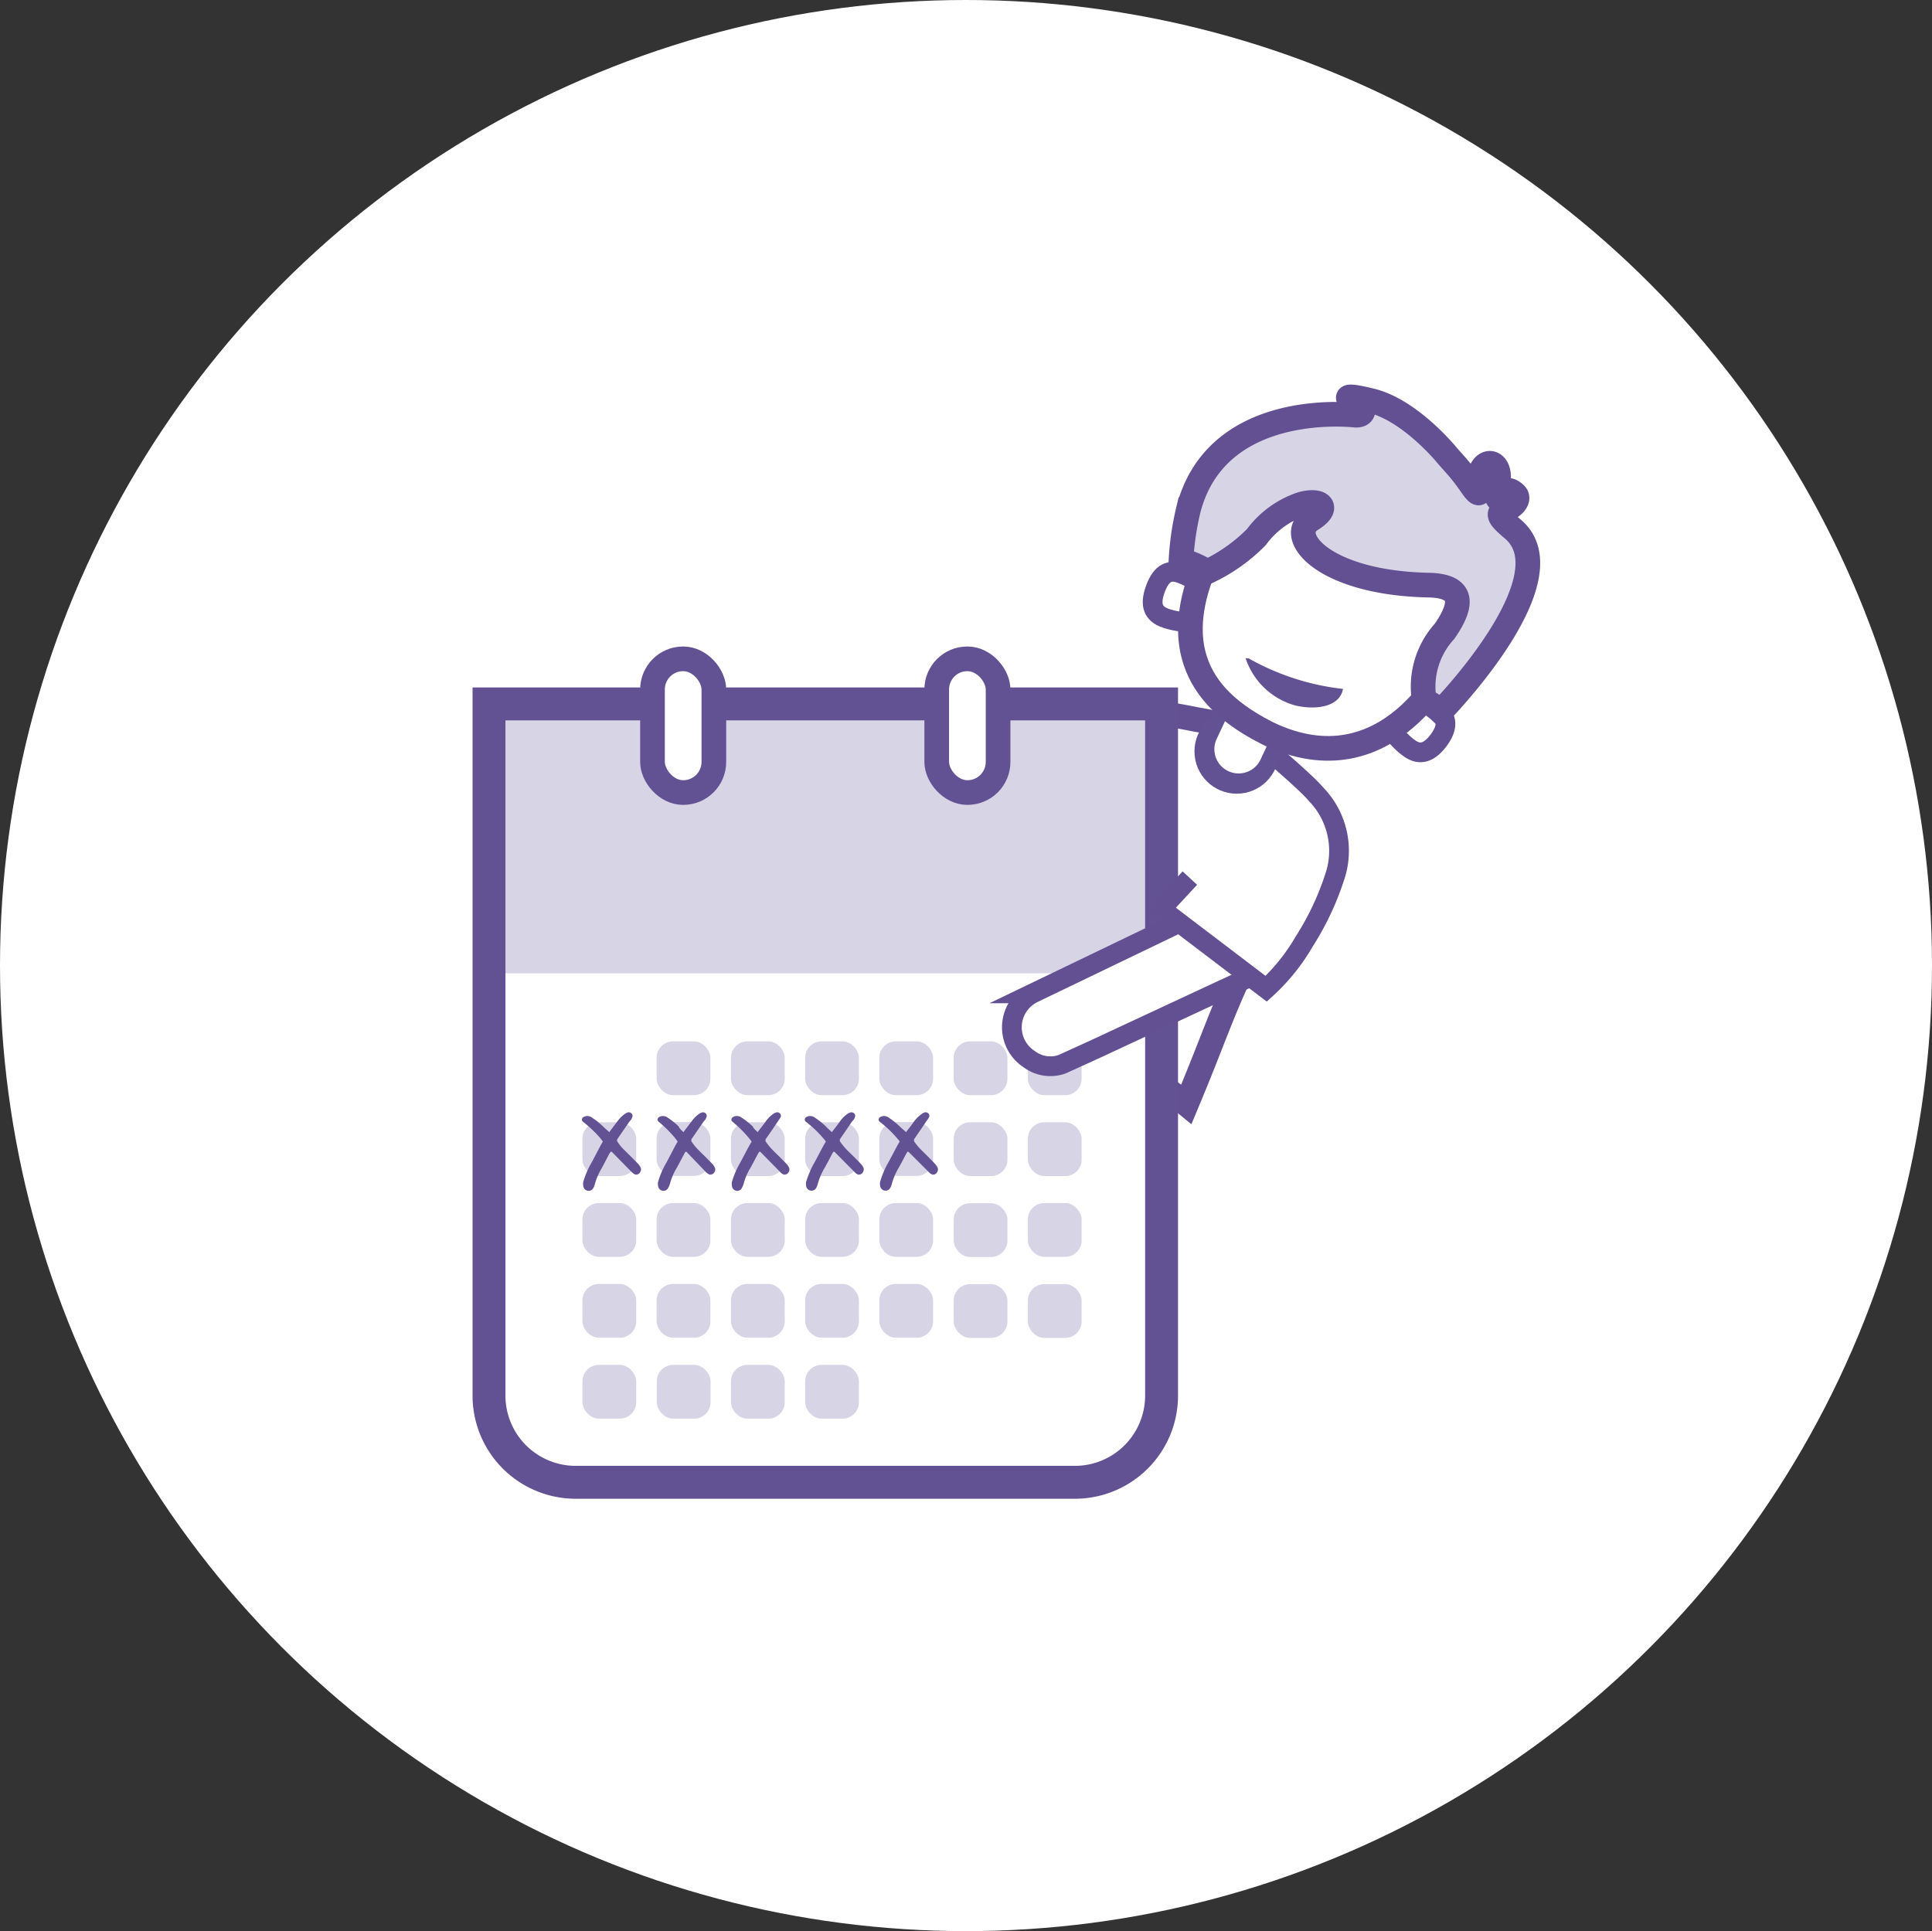 <?xml version="1.0" encoding="UTF-8"?> <svg xmlns="http://www.w3.org/2000/svg" viewBox="0 0 117.46 117.43"><rect x="0" y="0" width="117.46" height="117.43" fill="#333333" stroke="none"/> <defs> <style>.cls-1,.cls-2,.cls-4,.cls-7,.cls-8{fill:#fff;}.cls-2{stroke:#635293;stroke-width:1.7px;}.cls-2,.cls-3,.cls-8{stroke-miterlimit:10;}.cls-10,.cls-3,.cls-6{fill:none;}.cls-10,.cls-11,.cls-3,.cls-4,.cls-8{stroke:#625092;}.cls-10,.cls-3,.cls-8{stroke-width:1.2px;}.cls-11,.cls-4,.cls-7{stroke-width:1.5px;}.cls-5{fill:#d7d4e6;}.cls-6,.cls-7{stroke:#625193;}.cls-6{stroke-width:2px;}.cls-9{fill:#635293;}.cls-11{fill:#d7d4e5;}.cls-12,.cls-13{fill:#625193;}.cls-12{fill-rule:evenodd;}</style> </defs> <title>Calendrier</title> <g id="Calque_2" data-name="Calque 2"> <ellipse class="cls-1" cx="58.73" cy="58.71" rx="58.73" ry="58.71"></ellipse> </g> <g id="Calque_5" data-name="Calque 5"> <path class="cls-2" d="M67.71,61.66a47.29,47.29,0,0,0-4-3c-.57-.32-1.23-.77-1.85-.4-.82.48-1.25,1.48-1.89,2.15-.84.89-1.79,1.7-2.58,2.63-2.05,2.09-4,4.54-6.12,6.56,1.36,2.62,4.37,5,6.57,6.74.84-.82,1.39-1.46,2.53-2.47-.26,3.23-.6,3.74-.53,4.11a33.56,33.56,0,0,0,8.88,2.4c1-4.4,2.31-8.81,3.68-13,.69-1.8.76-1.62-.25-2.7C71,63.36,69,62.55,67.71,61.66Z" transform="translate(-1.27 -1.29)"></path> <path class="cls-3" d="M69.86,58.11l-8.73-.43a1.88,1.88,0,0,1-.84-.29,1.92,1.92,0,0,1-.55-2.66,1.9,1.9,0,0,1,1.52-.86h.15l9.35.45" transform="translate(-1.27 -1.29)"></path> <path class="cls-4" d="M78.77,46.8c-1-1-3.37-1.53-4.77-1.76a36.26,36.26,0,0,0-5.1-.68,15.84,15.84,0,0,0-3.74.65c-.2,1.73.15,4.24,0,6.17,1.64,0,.66.21,2,.12-2.33,3-4.18,5.86-6.52,8.57C63.22,61.22,72,67.28,73.4,68.43c1.81-4.33,2-5.28,3.76-9" transform="translate(-1.27 -1.29)"></path> </g> <g id="Calque_4" data-name="Calque 4"> <path class="cls-1" d="M31,44.09V86.15a5.27,5.27,0,0,0,5.27,5.27H66.62a5.27,5.27,0,0,0,5.27-5.27V44.09Z" transform="translate(-1.27 -1.29)"></path> <rect class="cls-5" x="29.74" y="42.8" width="40.88" height="16.38"></rect> <path class="cls-6" d="M31,44.09V86.15a5.27,5.27,0,0,0,5.27,5.27H66.62a5.27,5.27,0,0,0,5.27-5.27V44.09Z" transform="translate(-1.27 -1.29)"></path> <rect class="cls-7" x="39.67" y="40.06" width="3.73" height="8.13" rx="1.86" ry="1.86"></rect> <rect class="cls-7" x="56.95" y="40.06" width="3.73" height="8.13" rx="1.86" ry="1.86"></rect> <rect class="cls-5" x="39.92" y="63.32" width="3.27" height="3.27" rx="1" ry="1"></rect> <rect class="cls-5" x="44.44" y="63.32" width="3.27" height="3.27" rx="1" ry="1"></rect> <rect class="cls-5" x="39.92" y="68.23" width="3.27" height="3.27" rx="1" ry="1"></rect> <rect class="cls-5" x="44.44" y="68.24" width="3.27" height="3.27" rx="1" ry="1"></rect> <rect class="cls-5" x="39.92" y="73.15" width="3.27" height="3.27" rx="1" ry="1"></rect> <rect class="cls-5" x="44.44" y="73.15" width="3.27" height="3.27" rx="1" ry="1"></rect> <rect class="cls-5" x="48.95" y="63.32" width="3.27" height="3.27" rx="1" ry="1"></rect> <rect class="cls-5" x="48.95" y="68.24" width="3.27" height="3.27" rx="1" ry="1"></rect> <rect class="cls-5" x="48.95" y="73.15" width="3.27" height="3.27" rx="1" ry="1"></rect> <rect class="cls-5" x="53.46" y="63.32" width="3.27" height="3.27" rx="1" ry="1"></rect> <rect class="cls-5" x="53.46" y="68.23" width="3.27" height="3.27" rx="1" ry="1"></rect> <rect class="cls-5" x="53.46" y="73.15" width="3.27" height="3.27" rx="1" ry="1"></rect> <rect class="cls-5" x="48.95" y="78.07" width="3.27" height="3.27" rx="1" ry="1"></rect> <rect class="cls-5" x="53.46" y="78.07" width="3.27" height="3.27" rx="1" ry="1"></rect> <rect class="cls-5" x="57.98" y="63.32" width="3.27" height="3.27" rx="1" ry="1"></rect> <rect class="cls-5" x="57.98" y="68.24" width="3.27" height="3.27" rx="1" ry="1"></rect> <rect class="cls-5" x="57.98" y="73.16" width="3.27" height="3.27" rx="1" ry="1"></rect> <rect class="cls-5" x="62.49" y="63.32" width="3.27" height="3.27" rx="1" ry="1"></rect> <rect class="cls-5" x="62.49" y="68.24" width="3.27" height="3.27" rx="1" ry="1"></rect> <rect class="cls-5" x="62.49" y="73.15" width="3.27" height="3.27" rx="1" ry="1"></rect> <rect class="cls-5" x="57.98" y="78.08" width="3.27" height="3.27" rx="1" ry="1"></rect> <rect class="cls-5" x="62.49" y="78.08" width="3.27" height="3.27" rx="1" ry="1"></rect> <rect class="cls-5" x="48.95" y="82.99" width="3.27" height="3.27" rx="1" ry="1"></rect> <rect class="cls-5" x="39.92" y="78.07" width="3.27" height="3.27" rx="1" ry="1"></rect> <rect class="cls-5" x="44.44" y="78.07" width="3.27" height="3.27" rx="1" ry="1"></rect> <rect class="cls-5" x="39.93" y="82.99" width="3.27" height="3.27" rx="1" ry="1"></rect> <rect class="cls-5" x="35.41" y="68.24" width="3.27" height="3.27" rx="1" ry="1"></rect> <rect class="cls-5" x="35.41" y="73.15" width="3.27" height="3.27" rx="1" ry="1"></rect> <rect class="cls-5" x="35.41" y="78.07" width="3.27" height="3.27" rx="1" ry="1"></rect> <rect class="cls-5" x="35.41" y="82.99" width="3.27" height="3.27" rx="1" ry="1"></rect> <rect class="cls-5" x="44.44" y="82.99" width="3.27" height="3.27" rx="1" ry="1"></rect> <path class="cls-8" d="M73.28,57.25l-9.22,4.44a2.31,2.31,0,0,0-.22,4,2.14,2.14,0,0,0,2,.31l2-.91,10-4.66" transform="translate(-1.27 -1.29)"></path> <path class="cls-8" d="M78.78,47.26s2,1.71,2.49,2.31a4.94,4.94,0,0,1,1.22,4.81,17,17,0,0,1-1.93,4.16,12.05,12.05,0,0,1-2.31,2.87l-6.38-4.85,1.74-1.88" transform="translate(-1.27 -1.29)"></path> <circle class="cls-9" cx="75.19" cy="45.69" r="2.57"></circle> <path class="cls-1" d="M76.71,43.09l-1.47,3.13a1.47,1.47,0,0,0,2.67,1.25l1.46-3.13Z" transform="translate(-1.27 -1.29)"></path> <path class="cls-10" d="M74,36.65a3.68,3.68,0,0,0-1-.51c-.65-.23-1.16,0-1.52,1.06s.07,1.46.63,1.67a4.61,4.61,0,0,0,1.2.24" transform="translate(-1.27 -1.29)"></path> <path class="cls-10" d="M87.69,44a3.35,3.35,0,0,1,1,.51c.56.4.66,1,0,1.85s-1.24.78-1.73.43a4.23,4.23,0,0,1-.88-.85" transform="translate(-1.27 -1.29)"></path> <path class="cls-4" d="M91.89,36.59l-2.46,4.84s-3.67,8-11.07,4.46c-3.11-1.58-6.92-4.55-3.14-11.67l2.45-4.84Z" transform="translate(-1.27 -1.29)"></path> <path class="cls-11" d="M89.19,28.91S87,26.24,84.66,25.66s-1.16.07-.79.23.4.7-.23.64-8.44-.76-10.12,5.75a17.17,17.17,0,0,0-.45,3.09,4.76,4.76,0,0,1,1.59.69,10.31,10.31,0,0,0,3-2.12,5.61,5.61,0,0,1,2.75-2c1.16-.32,1.76.21.59.93-1.62,1,.74,3.9,7.24,4,1.87.08,2.1,1,.86,2.8a5,5,0,0,0-1.24,4.2,4.08,4.08,0,0,1,1,.69s8.07-8.25,4.29-11.18c-.48-.43-1-.85-.43-1.06s1-.69.66-1-.55-.24-.63-.05-.66,1-.4-.61-1.27-1.64-1.16.16c0,0,.24,1-.45,0S89.77,29.59,89.19,28.91Z" transform="translate(-1.27 -1.29)"></path> <path class="cls-12" d="M38.31,70.13l.53-.7a1.84,1.84,0,0,1,.45-.43.41.41,0,0,1,.15-.07.24.24,0,0,1,.25.09.2.2,0,0,1,0,.23c0,.09-.11.17-.17.26l-.73,1.06a.36.36,0,0,0,0,.11,2.78,2.78,0,0,0,.41.51c.28.28.56.55.84.84a1.14,1.14,0,0,1,.18.25.34.34,0,0,1-.06.33.26.26,0,0,1-.28.09.56.56,0,0,1-.2-.14l-1.22-1.24H38.4l-.09.13-.45.86a3.87,3.87,0,0,0-.41.93,1,1,0,0,1-.11.29.32.32,0,0,1-.35.16.33.33,0,0,1-.26-.3.66.66,0,0,1,0-.24,5.39,5.39,0,0,1,.41-1c.27-.47.52-1,.78-1.45l-.14-.19a7.34,7.34,0,0,0-1.05-1,.17.17,0,0,1,0-.29.46.46,0,0,1,.49,0,4.38,4.38,0,0,1,.71.56C38.08,69.93,38.18,70,38.31,70.13Z" transform="translate(-1.27 -1.29)"></path> <path class="cls-12" d="M42.82,70.13l.53-.7A1.84,1.84,0,0,1,43.8,69a.46.46,0,0,1,.16-.07.23.23,0,0,1,.24.09.2.2,0,0,1,0,.23c0,.09-.11.17-.17.26l-.73,1.06s0,.07,0,.11a3.27,3.27,0,0,0,.41.51c.28.28.56.55.84.84a1.14,1.14,0,0,1,.18.25.31.31,0,0,1-.06.33.26.26,0,0,1-.28.09.66.66,0,0,1-.2-.14L43,71.32h-.05a.57.57,0,0,0-.08.13l-.46.86a3.49,3.49,0,0,0-.4.93,1.48,1.48,0,0,1-.12.29.32.32,0,0,1-.35.16.33.33,0,0,1-.26-.3.66.66,0,0,1,0-.24,5.39,5.39,0,0,1,.41-1c.27-.47.52-1,.78-1.45l-.14-.19a7.34,7.34,0,0,0-1-1,.17.17,0,0,1,0-.29.46.46,0,0,1,.49,0,4.38,4.38,0,0,1,.71.56C42.59,69.93,42.69,70,42.82,70.13Z" transform="translate(-1.27 -1.29)"></path> <path class="cls-12" d="M47.33,70.13c.19-.25.37-.47.53-.7a1.84,1.84,0,0,1,.45-.43.46.46,0,0,1,.16-.07.22.22,0,0,1,.24.09.2.2,0,0,1,0,.23c-.05.09-.11.17-.17.26-.24.35-.48.71-.73,1.06a.76.76,0,0,1,0,.11,4,4,0,0,0,.41.51c.28.28.56.55.84.84a.88.88,0,0,1,.18.25.31.31,0,0,1-.06.33.26.26,0,0,1-.28.09.52.52,0,0,1-.19-.14l-1.22-1.24h-.06a1.48,1.48,0,0,0-.08.13c-.16.29-.3.58-.46.86a3.49,3.49,0,0,0-.4.93,1.48,1.48,0,0,1-.12.29.31.31,0,0,1-.35.16.32.32,0,0,1-.25-.3.65.65,0,0,1,0-.24,5.39,5.39,0,0,1,.41-1c.27-.47.52-1,.79-1.45l-.15-.19a7.34,7.34,0,0,0-1-1,.17.17,0,0,1,0-.29.47.47,0,0,1,.5,0,4.86,4.86,0,0,1,.71.56C47.1,69.93,47.21,70,47.33,70.13Z" transform="translate(-1.27 -1.29)"></path> <path class="cls-12" d="M51.84,70.13c.2-.25.37-.47.53-.7a1.84,1.84,0,0,1,.45-.43.46.46,0,0,1,.16-.07.25.25,0,0,1,.25.09.22.22,0,0,1,0,.23c0,.09-.12.17-.18.26l-.72,1.06a1.17,1.17,0,0,0,0,.11,4,4,0,0,0,.41.51c.28.28.57.55.84.84a.88.88,0,0,1,.18.25.31.31,0,0,1-.06.33.25.25,0,0,1-.28.09.52.52,0,0,1-.19-.14L52,71.32h-.06a1.48,1.48,0,0,0-.08.13c-.15.29-.3.58-.46.86a3.84,3.84,0,0,0-.4.93,1.45,1.45,0,0,1-.11.29.33.33,0,0,1-.61-.14.65.65,0,0,1,0-.24,6.18,6.18,0,0,1,.41-1c.27-.47.52-1,.79-1.45a1.39,1.39,0,0,0-.15-.19,6.84,6.84,0,0,0-1.05-1,.17.17,0,0,1,0-.29.46.46,0,0,1,.49,0,4.86,4.86,0,0,1,.71.56C51.61,69.93,51.72,70,51.84,70.13Z" transform="translate(-1.27 -1.29)"></path> <path class="cls-12" d="M56.35,70.13c.2-.25.37-.47.53-.7a2.08,2.08,0,0,1,.46-.43.41.41,0,0,1,.15-.07.24.24,0,0,1,.25.09.22.22,0,0,1,0,.23c-.05.09-.12.17-.18.26l-.72,1.06a1.17,1.17,0,0,0,0,.11,3.35,3.35,0,0,0,.42.51c.28.28.56.55.83.84a.88.88,0,0,1,.18.25.31.31,0,0,1-.06.33.25.25,0,0,1-.28.09.52.52,0,0,1-.19-.14L56.5,71.32h-.06l-.08.13c-.15.29-.3.58-.46.86a3.84,3.84,0,0,0-.4.93,1,1,0,0,1-.11.29.33.33,0,0,1-.61-.14.66.66,0,0,1,0-.24,5.35,5.35,0,0,1,.4-1c.27-.47.52-1,.79-1.45a1.39,1.39,0,0,0-.15-.19,6.84,6.84,0,0,0-1.05-1,.17.17,0,0,1,0-.29.46.46,0,0,1,.49,0,4.86,4.86,0,0,1,.71.56C56.12,69.93,56.23,70,56.35,70.13Z" transform="translate(-1.27 -1.29)"></path> <path class="cls-13" d="M77,41.31a4.42,4.42,0,0,0,3,2.87c1.24.3,2.72.11,2.92-1a15.06,15.06,0,0,1-5.74-1.86Z" transform="translate(-1.27 -1.29)"></path> </g> </svg> 